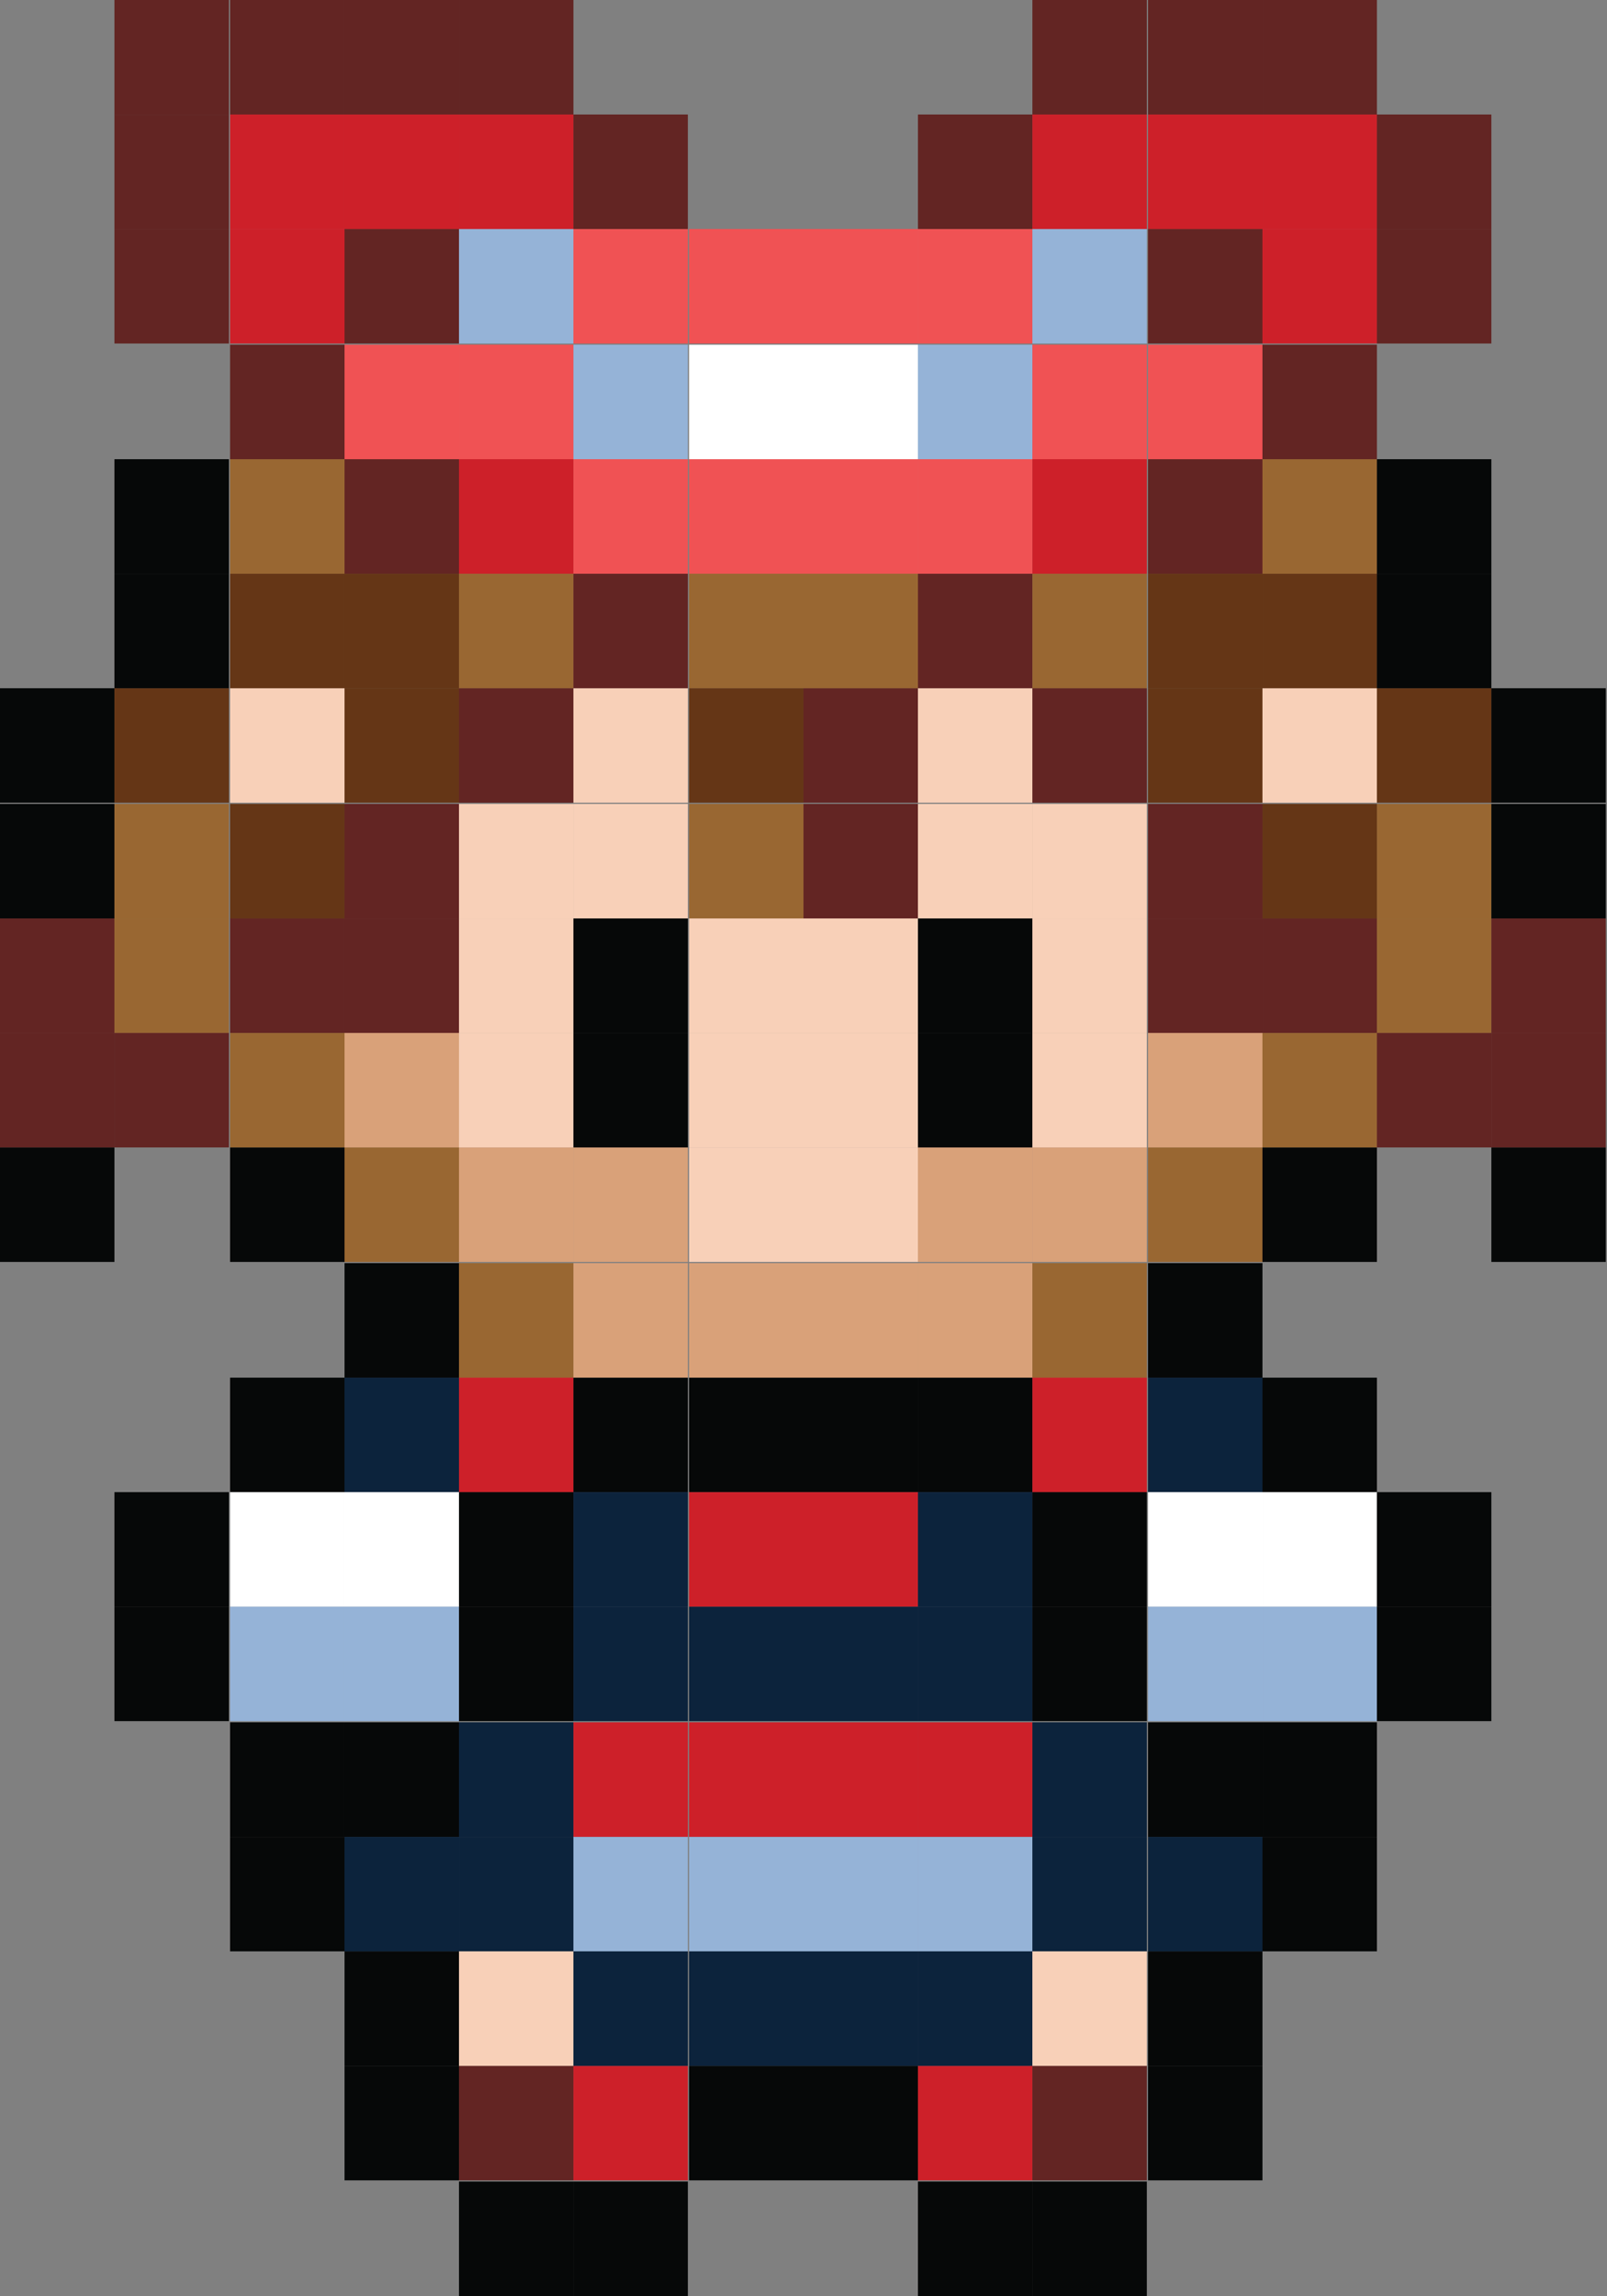<?xml version="1.0" encoding="utf-8"?>
<!-- Generator: Adobe Illustrator 17.1.0, SVG Export Plug-In . SVG Version: 6.00 Build 0)  -->
<!DOCTYPE svg PUBLIC "-//W3C//DTD SVG 1.1//EN" "http://www.w3.org/Graphics/SVG/1.1/DTD/svg11.dtd">
<svg version="1.1" xmlns="http://www.w3.org/2000/svg" xmlns:xlink="http://www.w3.org/1999/xlink" x="0px" y="0px"
	 viewBox="0 0 134.8 192.5" enable-background="new 0 0 134.8 192.5" xml:space="preserve">
<rect x="0" y="0" width="134.8" height="192.5" fill="#808080" stroke="none"/>
<g id="Layer_2">
</g>
<g id="Layer_1">
	<g>
		<rect x="38.5" y="115.5" fill="#CD2029" width="9.6" height="9.6"/>
		<rect x="48.1" y="115.5" fill="#060808" width="9.6" height="9.6"/>
		<rect x="57.8" y="115.5" fill="#060808" width="9.6" height="9.6"/>
		<rect x="67.4" y="115.5" fill="#060808" width="9.6" height="9.6"/>
		<rect x="77" y="115.5" fill="#060808" width="9.6" height="9.6"/>
		<rect x="19.3" y="115.5" fill="#060808" width="9.6" height="9.6"/>
		<rect x="28.9" y="115.5" fill="#0C233C" width="9.6" height="9.6"/>
		<rect x="86.6" y="115.5" fill="#CD2029" width="9.6" height="9.6"/>
		<rect x="96.3" y="115.5" fill="#0C233C" width="9.6" height="9.6"/>
		<rect x="105.9" y="115.5" fill="#060808" width="9.6" height="9.6"/>
		<rect x="38.5" y="105.9" fill="#996732" width="9.6" height="9.6"/>
		<rect x="48.1" y="105.9" fill="#D9A179" width="9.6" height="9.6"/>
		<rect x="57.8" y="105.9" fill="#D9A179" width="9.6" height="9.6"/>
		<rect x="67.4" y="105.9" fill="#D9A179" width="9.6" height="9.6"/>
		<rect x="77" y="105.9" fill="#D9A179" width="9.6" height="9.6"/>
		<rect x="28.9" y="105.9" fill="#060808" width="9.6" height="9.6"/>
		<rect x="86.6" y="105.9" fill="#996732" width="9.6" height="9.6"/>
		<rect x="96.3" y="105.9" fill="#060808" width="9.6" height="9.6"/>
		<rect x="38.5" y="96.2" fill="#D9A179" width="9.6" height="9.6"/>
		<rect x="48.1" y="96.2" fill="#D9A179" width="9.6" height="9.6"/>
		<rect x="57.8" y="96.2" fill="#F8D0B8" width="9.6" height="9.6"/>
		<rect x="67.4" y="96.2" fill="#F8D0B8" width="9.6" height="9.6"/>
		<rect x="77" y="96.2" fill="#D9A179" width="9.6" height="9.6"/>
		<rect x="0" y="96.2" fill="#060808" width="9.6" height="9.6"/>
		<rect x="19.3" y="96.2" fill="#060808" width="9.6" height="9.6"/>
		<rect x="28.9" y="96.2" fill="#996732" width="9.6" height="9.6"/>
		<rect x="86.6" y="96.2" fill="#D9A179" width="9.6" height="9.6"/>
		<rect x="96.3" y="96.2" fill="#996732" width="9.6" height="9.6"/>
		<rect x="105.9" y="96.2" fill="#060808" width="9.6" height="9.6"/>
		<rect x="125.1" y="96.2" fill="#060808" width="9.6" height="9.6"/>
		<rect x="38.5" y="86.6" fill="#F8D0B8" width="9.6" height="9.6"/>
		<rect x="48.1" y="86.6" fill="#060808" width="9.6" height="9.6"/>
		<rect x="57.8" y="86.6" fill="#F8D0B8" width="9.6" height="9.6"/>
		<rect x="67.4" y="86.6" fill="#F8D0B8" width="9.6" height="9.6"/>
		<rect x="77" y="86.6" fill="#060808" width="9.6" height="9.6"/>
		<rect x="0" y="86.6" fill="#632523" width="9.6" height="9.6"/>
		<rect x="9.6" y="86.6" fill="#632523" width="9.6" height="9.6"/>
		<rect x="19.3" y="86.6" fill="#996732" width="9.6" height="9.6"/>
		<rect x="28.9" y="86.6" fill="#D9A179" width="9.6" height="9.6"/>
		<rect x="86.6" y="86.6" fill="#F8D0B8" width="9.6" height="9.6"/>
		<rect x="96.3" y="86.6" fill="#D9A179" width="9.6" height="9.6"/>
		<rect x="105.9" y="86.6" fill="#996732" width="9.6" height="9.6"/>
		<rect x="115.5" y="86.6" fill="#632523" width="9.6" height="9.6"/>
		<rect x="125.1" y="86.6" fill="#632523" width="9.6" height="9.6"/>
		<rect x="38.5" y="154" fill="#0C233C" width="9.6" height="9.6"/>
		<rect x="48.1" y="154" fill="#95B3D7" width="9.6" height="9.6"/>
		<rect x="57.8" y="154" fill="#95B3D7" width="9.6" height="9.6"/>
		<rect x="67.4" y="154" fill="#95B3D7" width="9.6" height="9.6"/>
		<rect x="77" y="154" fill="#95B3D7" width="9.6" height="9.6"/>
		<rect x="19.3" y="154" fill="#060808" width="9.6" height="9.6"/>
		<rect x="28.9" y="154" fill="#0C233C" width="9.6" height="9.6"/>
		<rect x="86.6" y="154" fill="#0C233C" width="9.6" height="9.6"/>
		<rect x="96.3" y="154" fill="#0C233C" width="9.6" height="9.6"/>
		<rect x="105.9" y="154" fill="#060808" width="9.6" height="9.6"/>
		<rect x="38.5" y="144.4" fill="#0C233C" width="9.6" height="9.6"/>
		<rect x="48.1" y="144.4" fill="#CD2029" width="9.6" height="9.6"/>
		<rect x="57.8" y="144.4" fill="#CD2029" width="9.6" height="9.6"/>
		<rect x="67.4" y="144.4" fill="#CD2029" width="9.6" height="9.6"/>
		<rect x="77" y="144.4" fill="#CD2029" width="9.6" height="9.6"/>
		<rect x="19.3" y="144.4" fill="#060808" width="9.6" height="9.6"/>
		<rect x="28.9" y="144.4" fill="#060808" width="9.6" height="9.6"/>
		<rect x="86.6" y="144.4" fill="#0C233C" width="9.6" height="9.6"/>
		<rect x="96.3" y="144.4" fill="#060808" width="9.6" height="9.6"/>
		<rect x="105.9" y="144.4" fill="#060808" width="9.6" height="9.6"/>
		<rect x="38.5" y="134.7" fill="#060808" width="9.6" height="9.6"/>
		<rect x="48.1" y="134.7" fill="#0C233C" width="9.6" height="9.6"/>
		<rect x="57.8" y="134.7" fill="#0C233C" width="9.6" height="9.6"/>
		<rect x="67.4" y="134.7" fill="#0C233C" width="9.6" height="9.6"/>
		<rect x="77" y="134.7" fill="#0C233C" width="9.6" height="9.6"/>
		<rect x="9.6" y="134.7" fill="#060808" width="9.6" height="9.6"/>
		<rect x="19.3" y="134.7" fill="#95B3D7" width="9.6" height="9.6"/>
		<rect x="28.9" y="134.7" fill="#95B3D7" width="9.6" height="9.6"/>
		<rect x="86.6" y="134.7" fill="#060808" width="9.6" height="9.6"/>
		<rect x="96.3" y="134.7" fill="#95B3D7" width="9.6" height="9.6"/>
		<rect x="105.9" y="134.7" fill="#95B3D7" width="9.6" height="9.6"/>
		<rect x="115.5" y="134.7" fill="#060808" width="9.6" height="9.6"/>
		<rect x="38.5" y="125.1" fill="#060808" width="9.6" height="9.6"/>
		<rect x="48.1" y="125.1" fill="#0C233C" width="9.6" height="9.6"/>
		<rect x="57.8" y="125.1" fill="#CD2029" width="9.6" height="9.6"/>
		<rect x="67.4" y="125.1" fill="#CD2029" width="9.6" height="9.6"/>
		<rect x="77" y="125.1" fill="#0C233C" width="9.6" height="9.6"/>
		<rect x="9.6" y="125.1" fill="#060808" width="9.6" height="9.6"/>
		<rect x="19.3" y="125.1" fill="#FFFFFF" width="9.6" height="9.6"/>
		<rect x="28.9" y="125.1" fill="#FFFFFF" width="9.6" height="9.6"/>
		<rect x="86.6" y="125.1" fill="#060808" width="9.6" height="9.6"/>
		<rect x="96.3" y="125.1" fill="#FFFFFF" width="9.6" height="9.6"/>
		<rect x="105.9" y="125.1" fill="#FFFFFF" width="9.6" height="9.6"/>
		<rect x="115.5" y="125.1" fill="#060808" width="9.6" height="9.6"/>
		<rect x="38.5" y="182.9" fill="#060808" width="9.6" height="9.6"/>
		<rect x="48.1" y="182.9" fill="#060808" width="9.6" height="9.6"/>
		<rect x="77" y="182.9" fill="#060808" width="9.6" height="9.6"/>
		<rect x="86.6" y="182.9" fill="#060808" width="9.6" height="9.6"/>
		<rect x="38.5" y="173.2" fill="#632523" width="9.6" height="9.6"/>
		<rect x="48.1" y="173.2" fill="#CD2029" width="9.6" height="9.6"/>
		<rect x="57.8" y="173.2" fill="#060808" width="9.6" height="9.6"/>
		<rect x="67.4" y="173.2" fill="#060808" width="9.6" height="9.6"/>
		<rect x="77" y="173.2" fill="#CD2029" width="9.6" height="9.6"/>
		<rect x="28.9" y="173.2" fill="#060808" width="9.6" height="9.6"/>
		<rect x="86.6" y="173.2" fill="#632523" width="9.6" height="9.6"/>
		<rect x="96.3" y="173.2" fill="#060808" width="9.6" height="9.6"/>
		<rect x="38.5" y="163.6" fill="#F8D0B8" width="9.6" height="9.6"/>
		<rect x="48.1" y="163.6" fill="#0C233C" width="9.6" height="9.6"/>
		<rect x="57.8" y="163.6" fill="#0C233C" width="9.6" height="9.6"/>
		<rect x="67.4" y="163.6" fill="#0C233C" width="9.6" height="9.6"/>
		<rect x="77" y="163.6" fill="#0C233C" width="9.6" height="9.6"/>
		<rect x="28.9" y="163.6" fill="#060808" width="9.6" height="9.6"/>
		<rect x="86.6" y="163.6" fill="#F8D0B8" width="9.6" height="9.6"/>
		<rect x="96.3" y="163.6" fill="#060808" width="9.6" height="9.6"/>
		<rect x="38.5" y="77" fill="#F8D0B8" width="9.6" height="9.6"/>
		<rect x="48.1" y="77" fill="#060808" width="9.6" height="9.6"/>
		<rect x="57.8" y="77" fill="#F8D0B8" width="9.6" height="9.6"/>
		<rect x="67.4" y="77" fill="#F8D0B8" width="9.6" height="9.6"/>
		<rect x="77" y="77" fill="#060808" width="9.6" height="9.6"/>
		<rect x="0" y="77" fill="#632523" width="9.6" height="9.6"/>
		<rect x="9.6" y="77" fill="#996732" width="9.6" height="9.6"/>
		<rect x="19.3" y="77" fill="#632523" width="9.6" height="9.6"/>
		<rect x="28.9" y="77" fill="#632523" width="9.6" height="9.6"/>
		<rect x="86.6" y="77" fill="#F8D0B8" width="9.6" height="9.6"/>
		<rect x="96.3" y="77" fill="#632523" width="9.6" height="9.6"/>
		<rect x="105.9" y="77" fill="#632523" width="9.6" height="9.6"/>
		<rect x="115.5" y="77" fill="#996732" width="9.6" height="9.6"/>
		<rect x="125.1" y="77" fill="#632523" width="9.6" height="9.6"/>
		<rect x="38.5" y="67.4" fill="#F8D0B8" width="9.6" height="9.6"/>
		<rect x="48.1" y="67.4" fill="#F8D0B8" width="9.6" height="9.6"/>
		<rect x="57.8" y="67.4" fill="#996732" width="9.6" height="9.6"/>
		<rect x="67.4" y="67.4" fill="#632523" width="9.6" height="9.6"/>
		<rect x="77" y="67.4" fill="#F8D0B8" width="9.6" height="9.6"/>
		<rect x="0" y="67.4" fill="#060808" width="9.6" height="9.6"/>
		<rect x="9.6" y="67.4" fill="#996732" width="9.6" height="9.6"/>
		<rect x="19.3" y="67.4" fill="#653616" width="9.6" height="9.6"/>
		<rect x="28.9" y="67.4" fill="#632523" width="9.6" height="9.6"/>
		<rect x="86.6" y="67.4" fill="#F8D0B8" width="9.6" height="9.6"/>
		<rect x="96.3" y="67.4" fill="#632523" width="9.6" height="9.6"/>
		<rect x="105.9" y="67.4" fill="#653616" width="9.6" height="9.6"/>
		<rect x="115.5" y="67.4" fill="#996732" width="9.6" height="9.6"/>
		<rect x="125.1" y="67.4" fill="#060808" width="9.6" height="9.6"/>
		<rect x="38.5" y="57.7" fill="#632523" width="9.6" height="9.6"/>
		<rect x="48.1" y="57.7" fill="#F8D0B8" width="9.6" height="9.6"/>
		<rect x="57.8" y="57.7" fill="#653616" width="9.6" height="9.6"/>
		<rect x="67.4" y="57.7" fill="#632523" width="9.6" height="9.6"/>
		<rect x="77" y="57.7" fill="#F8D0B8" width="9.6" height="9.6"/>
		<rect x="0" y="57.7" fill="#060808" width="9.6" height="9.6"/>
		<rect x="9.6" y="57.7" fill="#653616" width="9.6" height="9.6"/>
		<rect x="19.3" y="57.7" fill="#F8D0B8" width="9.6" height="9.6"/>
		<rect x="28.9" y="57.7" fill="#653616" width="9.6" height="9.6"/>
		<rect x="86.6" y="57.7" fill="#632523" width="9.6" height="9.6"/>
		<rect x="96.3" y="57.7" fill="#653616" width="9.6" height="9.6"/>
		<rect x="105.9" y="57.7" fill="#F8D0B8" width="9.6" height="9.6"/>
		<rect x="115.5" y="57.7" fill="#653616" width="9.6" height="9.6"/>
		<rect x="125.1" y="57.7" fill="#060808" width="9.6" height="9.6"/>
		<rect x="38.5" y="48.1" fill="#996732" width="9.6" height="9.6"/>
		<rect x="48.1" y="48.1" fill="#632523" width="9.6" height="9.6"/>
		<rect x="57.8" y="48.1" fill="#996732" width="9.6" height="9.6"/>
		<rect x="67.4" y="48.1" fill="#996732" width="9.6" height="9.6"/>
		<rect x="77" y="48.1" fill="#632523" width="9.6" height="9.6"/>
		<rect x="9.6" y="48.1" fill="#060808" width="9.6" height="9.6"/>
		<rect x="19.3" y="48.1" fill="#653616" width="9.6" height="9.6"/>
		<rect x="28.9" y="48.1" fill="#653616" width="9.6" height="9.6"/>
		<rect x="86.6" y="48.1" fill="#996732" width="9.6" height="9.6"/>
		<rect x="96.3" y="48.1" fill="#653616" width="9.6" height="9.6"/>
		<rect x="105.9" y="48.1" fill="#653616" width="9.6" height="9.6"/>
		<rect x="115.5" y="48.1" fill="#060808" width="9.6" height="9.6"/>
		<rect x="38.5" y="38.5" fill="#CD2029" width="9.6" height="9.6"/>
		<rect x="48.1" y="38.5" fill="#F05254" width="9.6" height="9.6"/>
		<rect x="57.8" y="38.5" fill="#F05254" width="9.6" height="9.6"/>
		<rect x="67.4" y="38.5" fill="#F05254" width="9.6" height="9.6"/>
		<rect x="77" y="38.5" fill="#F05254" width="9.6" height="9.6"/>
		<rect x="9.6" y="38.5" fill="#060808" width="9.6" height="9.6"/>
		<rect x="19.3" y="38.5" fill="#996732" width="9.6" height="9.6"/>
		<rect x="28.9" y="38.5" fill="#632523" width="9.6" height="9.6"/>
		<rect x="86.6" y="38.5" fill="#CD2029" width="9.6" height="9.6"/>
		<rect x="96.3" y="38.5" fill="#632523" width="9.6" height="9.6"/>
		<rect x="105.9" y="38.5" fill="#996732" width="9.6" height="9.6"/>
		<rect x="115.5" y="38.5" fill="#060808" width="9.6" height="9.6"/>
		<rect x="38.5" y="28.9" fill="#F05254" width="9.6" height="9.6"/>
		<rect x="48.1" y="28.9" fill="#95B3D7" width="9.6" height="9.6"/>
		<rect x="57.8" y="28.9" fill="#FFFFFF" width="9.6" height="9.6"/>
		<rect x="67.4" y="28.9" fill="#FFFFFF" width="9.6" height="9.6"/>
		<rect x="77" y="28.9" fill="#95B3D7" width="9.6" height="9.6"/>
		<rect x="19.3" y="28.9" fill="#632523" width="9.6" height="9.6"/>
		<rect x="28.9" y="28.9" fill="#F05254" width="9.6" height="9.6"/>
		<rect x="86.6" y="28.9" fill="#F05254" width="9.6" height="9.6"/>
		<rect x="96.3" y="28.9" fill="#F05254" width="9.6" height="9.6"/>
		<rect x="105.9" y="28.9" fill="#632523" width="9.6" height="9.6"/>
		<rect x="38.5" y="19.2" fill="#95B3D7" width="9.6" height="9.6"/>
		<rect x="48.1" y="19.2" fill="#F05254" width="9.6" height="9.6"/>
		<rect x="57.8" y="19.2" fill="#F05254" width="9.6" height="9.6"/>
		<rect x="67.4" y="19.2" fill="#F05254" width="9.6" height="9.6"/>
		<rect x="77" y="19.2" fill="#F05254" width="9.6" height="9.6"/>
		<rect x="9.6" y="19.2" fill="#632523" width="9.6" height="9.6"/>
		<rect x="19.3" y="19.2" fill="#CD2029" width="9.6" height="9.6"/>
		<rect x="28.9" y="19.2" fill="#632523" width="9.6" height="9.6"/>
		<rect x="86.6" y="19.2" fill="#95B3D7" width="9.6" height="9.6"/>
		<rect x="96.3" y="19.2" fill="#632523" width="9.6" height="9.6"/>
		<rect x="105.9" y="19.2" fill="#CD2029" width="9.6" height="9.6"/>
		<rect x="115.5" y="19.2" fill="#632523" width="9.6" height="9.6"/>
		<rect x="38.5" y="9.6" fill="#CD2029" width="9.6" height="9.6"/>
		<rect x="48.1" y="9.6" fill="#632523" width="9.6" height="9.6"/>
		<rect x="77" y="9.6" fill="#632523" width="9.6" height="9.6"/>
		<rect x="9.6" y="9.6" fill="#632523" width="9.6" height="9.6"/>
		<rect x="19.3" y="9.6" fill="#CD2029" width="9.6" height="9.6"/>
		<rect x="28.9" y="9.6" fill="#CD2029" width="9.6" height="9.6"/>
		<rect x="86.6" y="9.6" fill="#CD2029" width="9.6" height="9.6"/>
		<rect x="96.3" y="9.6" fill="#CD2029" width="9.6" height="9.6"/>
		<rect x="105.9" y="9.6" fill="#CD2029" width="9.6" height="9.6"/>
		<rect x="115.5" y="9.6" fill="#632523" width="9.6" height="9.6"/>
		<rect x="38.5" y="0" fill="#632523" width="9.6" height="9.6"/>
		<rect x="9.6" y="0" fill="#632523" width="9.6" height="9.6"/>
		<rect x="19.3" y="0" fill="#632523" width="9.6" height="9.6"/>
		<rect x="28.9" y="0" fill="#632523" width="9.6" height="9.6"/>
		<rect x="86.6" y="0" fill="#632523" width="9.6" height="9.6"/>
		<rect x="96.3" y="0" fill="#632523" width="9.6" height="9.6"/>
		<rect x="105.9" y="0" fill="#632523" width="9.6" height="9.6"/>
	</g>
</g>
<g id="Layer_3">
</g>
</svg>
